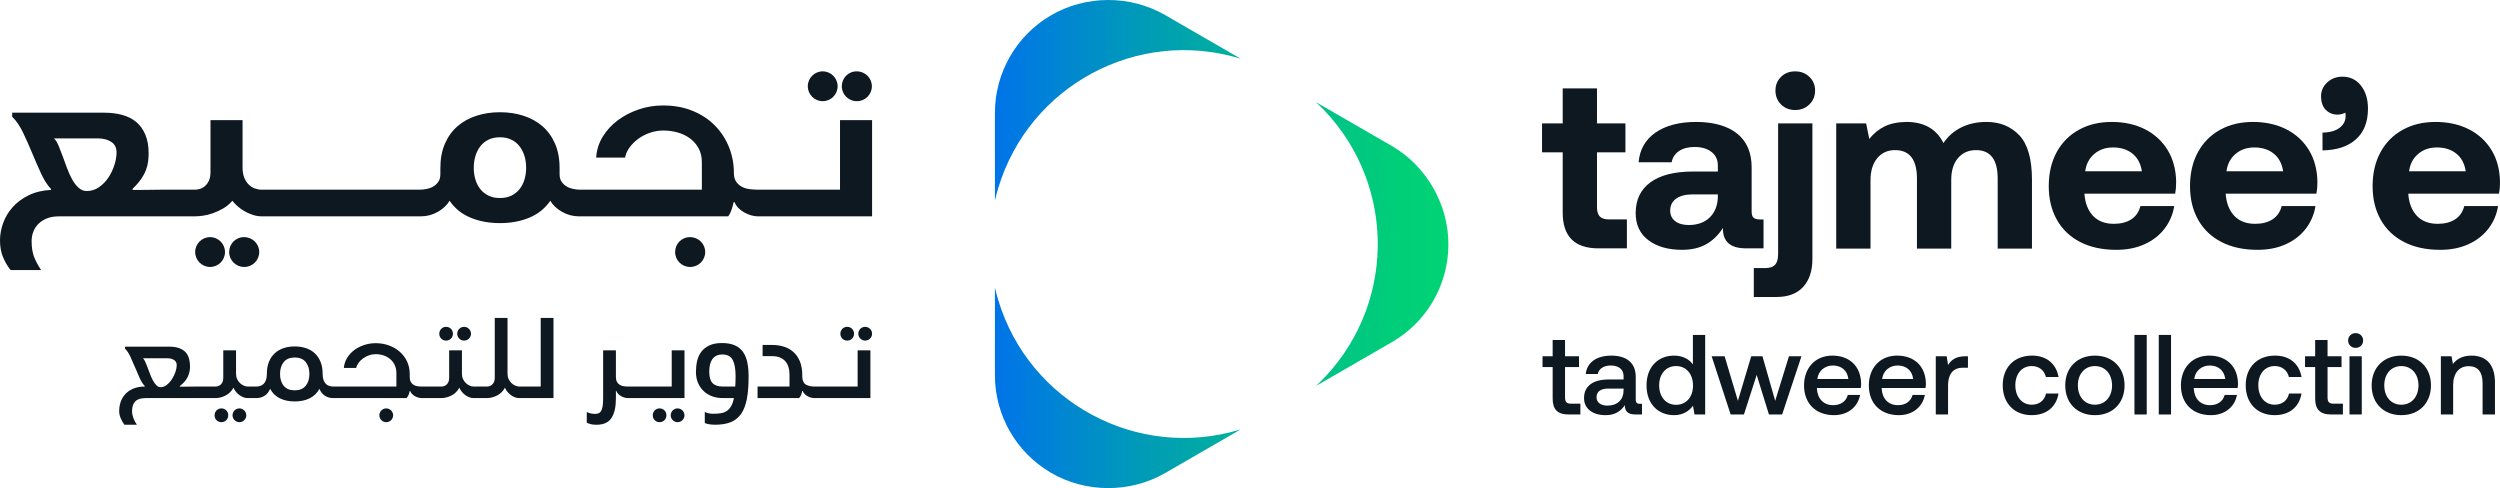 <?xml version="1.0" encoding="UTF-8"?>
<svg id="Layer_2" data-name="Layer 2" xmlns="http://www.w3.org/2000/svg" xmlns:xlink="http://www.w3.org/1999/xlink" viewBox="0 0 2231.18 435.62">
  <defs>
    <style>
      .cls-1 {
        fill: url(#linear-gradient);
      }

      .cls-2 {
        fill: #0e1821;
      }
    </style>
    <linearGradient id="linear-gradient" x1="887.94" y1="217.81" x2="1292.66" y2="217.81" gradientUnits="userSpaceOnUse">
      <stop offset="0" stop-color="#0074e8"/>
      <stop offset=".3" stop-color="#0098bb"/>
      <stop offset=".6" stop-color="#00b894"/>
      <stop offset=".85" stop-color="#00cc7b"/>
      <stop offset="1" stop-color="#00d473"/>
    </linearGradient>
  </defs>
  <g id="Layer_1-2" data-name="Layer 1">
    <g>
      <g>
        <path class="cls-2" d="M715.03,193.06h63.28v-85.85h-28.62v62.07h-69.12s0,0,0,0,0,0,0,0h-4.23c-2.42,0-4.9-.17-7.46-.5s-4.84-1.04-6.85-2.12c-2.02-1.07-3.69-2.59-5.04-4.53-1.34-1.95-2.02-4.53-2.02-7.76,0-8.06-1.44-15.72-4.33-22.97-2.89-7.25-7.05-13.67-12.49-19.24-5.44-5.58-12.09-9.98-19.95-13.2-7.86-3.23-16.69-4.84-26.5-4.84-7.52,0-14.75,1.17-21.66,3.53-6.92,2.35-13.13,5.58-18.64,9.67-5.51,4.1-10.01,9-13.5,14.71-3.49,5.71-5.44,11.92-5.84,18.64h25.8c.54-3.09,1.85-6.08,3.93-8.97s4.67-5.47,7.76-7.76c3.09-2.28,6.58-4.1,10.48-5.44s7.86-2.01,11.89-2.01c4.43,0,8.7.57,12.8,1.71s7.76,2.89,10.98,5.24,5.81,5.31,7.76,8.87c1.95,3.56,2.92,7.76,2.92,12.6v24.39h-104.39s0,0,0,0,0,0,0,0h-3.83c-2.28,0-4.53-.24-6.75-.71-2.22-.47-4.2-1.24-5.95-2.32-1.74-1.07-3.19-2.49-4.33-4.23-1.14-1.75-1.71-3.9-1.71-6.45v-5.64c0-8.33-1.38-15.62-4.13-21.87-2.75-6.25-6.52-11.42-11.28-15.52-4.77-4.1-10.38-7.19-16.83-9.27-6.45-2.08-13.43-3.13-20.96-3.13s-14.51,1.04-20.96,3.13c-6.45,2.08-12.06,5.17-16.83,9.27-4.77,4.1-8.53,9.27-11.28,15.52-2.75,6.25-4.13,13.54-4.13,21.87v5.64c0,2.55-.57,4.7-1.71,6.45s-2.59,3.16-4.33,4.23-3.76,1.85-6.05,2.32c-2.28.47-4.5.71-6.65.71h-131.6s0,0,0,0,0,0,0,0h-9.07c-2.02,0-4.06-.37-6.15-1.11s-3.93-1.91-5.54-3.53c-1.61-1.61-2.92-3.66-3.93-6.15-1.01-2.48-1.51-5.47-1.51-8.97v-42.32h-28.62v46.35c0,3.09-.47,5.64-1.41,7.66-.94,2.02-2.12,3.63-3.53,4.84s-2.92,2.05-4.53,2.52c-1.61.47-3.09.71-4.43.71h-27s0,0,0,0,0,0,0,0h-3.83c-2.42,0-5.21.03-8.36.1-3.16.07-6.28.1-9.37.1h-7.05v-1.01c3.22-3.09,5.81-6.08,7.76-8.97,1.95-2.89,3.39-5.64,4.33-8.26.94-2.62,1.55-5.14,1.81-7.56s.4-4.7.4-6.85c0-6.45-.97-11.99-2.92-16.63-1.95-4.63-4.63-8.4-8.06-11.29-3.43-2.89-7.59-5-12.49-6.35-4.9-1.34-10.24-2.01-16.02-2.01H10.88v3.63c3.63,3.49,6.85,8.2,9.67,14.11,2.82,5.91,5.54,12.02,8.16,18.34,2.62,6.31,5.27,12.4,7.96,18.24,2.69,5.84,5.64,10.44,8.87,13.8v.8c-7.66.4-14.34,2.02-20.05,4.84-5.71,2.82-10.45,6.35-14.21,10.58-3.76,4.23-6.58,8.93-8.46,14.11-1.88,5.17-2.82,10.38-2.82,15.62,0,5.64.91,10.61,2.72,14.91,1.81,4.3,4.06,8.13,6.75,11.49h27.21c-3.09-4.7-5.27-8.9-6.55-12.6-1.28-3.7-1.91-8.1-1.91-13.2,0-2.82.47-5.54,1.41-8.16.94-2.62,2.42-4.97,4.43-7.05,2.02-2.08,4.57-3.76,7.66-5.04,3.09-1.28,6.78-1.91,11.08-1.91h94.11s0,0,0,0,0,0,0,0h27c2.15,0,4.63-.2,7.46-.6,2.82-.4,5.74-1.14,8.77-2.22,3.02-1.07,6.05-2.49,9.07-4.23,3.02-1.75,5.74-4.03,8.16-6.85,1.34,1.75,2.99,3.46,4.94,5.14,1.95,1.68,4.06,3.16,6.35,4.43,2.28,1.28,4.7,2.32,7.25,3.12,2.55.81,5.11,1.21,7.66,1.21h9.07s0,0,0,0,0,0,0,0h133.01c5.37,0,10.41-1.34,15.11-4.03,4.7-2.69,8.2-5.98,10.48-9.87,4.7,6.85,10.95,11.89,18.74,15.11,7.79,3.22,16.53,4.84,26.2,4.84s18.41-1.61,26.2-4.84c7.79-3.23,14.04-8.26,18.74-15.11,2.28,3.9,5.78,7.19,10.48,9.87,4.7,2.69,9.74,4.03,15.11,4.03h5.24s0,0,0,0,0,0,0,0h127.97c1.34-1.88,2.42-4.1,3.22-6.65.81-2.55,1.34-4.57,1.61-6.04h.81c.81,2.01,1.98,3.8,3.53,5.34,1.55,1.54,3.29,2.86,5.24,3.93,1.95,1.07,3.96,1.91,6.05,2.52,2.08.6,4.06.91,5.94.91h4.23s0,0,0,0,0,0,0,0h34.46ZM102.07,147.31c-1.28,4.03-3.06,7.76-5.34,11.18-2.28,3.43-5.07,6.28-8.36,8.57s-6.95,3.43-10.98,3.43c-2.69,0-5.1-.97-7.25-2.92-2.15-1.95-4.06-4.43-5.74-7.46-1.68-3.02-3.19-6.35-4.53-9.98s-2.65-7.19-3.93-10.68c-1.28-3.49-2.52-6.68-3.73-9.57-1.21-2.89-2.55-5-4.03-6.35h39.5c4.43,0,8.26,1.01,11.49,3.02,3.22,2.02,4.84,5.17,4.84,9.47,0,3.49-.64,7.26-1.91,11.29ZM468.05,160.31c-1.01,3.29-2.49,6.15-4.43,8.57-1.95,2.42-4.37,4.33-7.25,5.74s-6.28,2.12-10.18,2.12-7.29-.7-10.18-2.12-5.31-3.33-7.25-5.74c-1.95-2.42-3.43-5.27-4.43-8.57-1.01-3.29-1.51-6.82-1.51-10.58s.5-7.29,1.51-10.58c1.01-3.29,2.49-6.18,4.43-8.67s4.37-4.43,7.25-5.84c2.89-1.41,6.28-2.12,10.18-2.12s7.29.71,10.18,2.12c2.89,1.41,5.31,3.36,7.25,5.84,1.95,2.49,3.43,5.37,4.43,8.67,1.01,3.29,1.51,6.82,1.51,10.58s-.5,7.29-1.51,10.58Z"/>
        <g>
          <path class="cls-2" d="M720.94,76.99c0,7.34,5.97,13.31,13.31,13.31s13.31-5.97,13.31-13.31-5.97-13.31-13.31-13.31-13.31,5.97-13.31,13.31Z"/>
          <path class="cls-2" d="M751.28,76.99c0,7.34,5.97,13.31,13.31,13.31h.22c7.34,0,13.31-5.97,13.31-13.31s-5.97-13.31-13.53-13.31-13.31,5.97-13.31,13.31Z"/>
        </g>
        <g>
          <path class="cls-2" d="M174.19,224.94c0,7.34,5.97,13.31,13.31,13.31s13.31-5.97,13.31-13.31-5.97-13.31-13.31-13.31-13.31,5.97-13.31,13.31Z"/>
          <path class="cls-2" d="M204.52,224.94c0,7.34,5.97,13.31,13.31,13.31h.22c7.34,0,13.31-5.97,13.31-13.31s-5.97-13.31-13.53-13.31-13.31,5.97-13.31,13.31Z"/>
        </g>
        <path class="cls-2" d="M602.53,224.94c0,7.34,5.97,13.31,13.31,13.31h.22c7.34,0,13.31-5.97,13.31-13.31s-5.97-13.31-13.53-13.31-13.31,5.97-13.31,13.31Z"/>
        <g>
          <path class="cls-2" d="M482.56,344.97h-19.2c-1.13,0-2.3-.27-3.5-.8-1.2-.53-2.32-1.28-3.35-2.25-1.03-.97-1.88-2.15-2.55-3.55-.67-1.4-1-2.97-1-4.7v-49.92h-11.4v53.42c0,1.53-.23,2.8-.7,3.8-.47,1-1.05,1.8-1.75,2.4s-1.45,1.02-2.25,1.25c-.8.23-1.53.35-2.2.35h-12c-1.13,0-2.3-.27-3.5-.8-1.2-.53-2.32-1.28-3.35-2.25-1.03-.97-1.88-2.15-2.55-3.55-.67-1.4-1-2.97-1-4.7v-21.01h-11.4v24.51c0,1.53-.23,2.8-.7,3.8-.47,1-1.05,1.8-1.75,2.4s-1.45,1.02-2.25,1.25c-.8.23-1.53.35-2.2.35h-17.59c-1.47,0-2.85-.12-4.15-.35-1.3-.23-2.43-.68-3.4-1.35-.97-.67-1.73-1.55-2.3-2.65s-.85-2.52-.85-4.25v-2.4c0-4.2-.8-8-2.4-11.4-1.6-3.4-3.78-6.3-6.55-8.7-2.77-2.4-5.98-4.27-9.65-5.6-3.67-1.33-7.57-2-11.7-2-3.73,0-7.27.57-10.6,1.7-3.33,1.13-6.29,2.68-8.85,4.65-2.57,1.97-4.65,4.3-6.25,7-1.6,2.7-2.53,5.62-2.8,8.75h11c.33-1.53,1.03-3.03,2.1-4.5s2.38-2.78,3.95-3.95c1.57-1.17,3.33-2.1,5.3-2.8,1.97-.7,4.02-1.05,6.15-1.05,2.4,0,4.7.37,6.9,1.1,2.2.73,4.15,1.8,5.85,3.2,1.7,1.4,3.07,3.17,4.1,5.3,1.03,2.13,1.55,4.6,1.55,7.4v11.9h-56.31c-1.27,0-2.47-.18-3.6-.55s-2.13-.97-3-1.8c-.87-.83-1.57-1.97-2.1-3.4s-.8-3.25-.8-5.45c0-4.13-.62-7.74-1.85-10.8-1.23-3.07-2.97-5.63-5.2-7.7-2.23-2.07-4.87-3.6-7.9-4.6-3.03-1-6.35-1.5-9.95-1.5s-6.92.5-9.95,1.5c-3.03,1-5.67,2.53-7.9,4.6-2.23,2.07-3.97,4.63-5.2,7.7-1.23,3.07-1.85,6.67-1.85,10.8,0,2.2-.27,4.02-.8,5.45s-1.23,2.57-2.1,3.4c-.87.83-1.87,1.43-3,1.8-1.13.37-2.33.55-3.6.55h-7.59c-1.13,0-2.3-.27-3.5-.8-1.2-.53-2.32-1.28-3.35-2.25-1.03-.97-1.88-2.15-2.55-3.55-.67-1.4-1-2.97-1-4.7v-21.01h-11.4v24.51c0,1.53-.23,2.8-.7,3.8-.47,1-1.05,1.8-1.75,2.4s-1.45,1.02-2.25,1.25c-.8.23-1.53.35-2.2.35h-16.89c-1.53,0-3.28.02-5.25.05-1.97.03-3.88.05-5.75.05h-4v-.5c3.33-2.6,5.68-5.33,7.05-8.2,1.37-2.87,2.05-5.87,2.05-9,0-6.47-1.6-11.09-4.8-13.86-3.2-2.77-7.74-4.15-13.6-4.15h-39.61v1.8c1.8,1.73,3.42,4.15,4.85,7.25,1.43,3.1,2.83,6.3,4.2,9.6,1.37,3.3,2.73,6.47,4.1,9.5,1.37,3.03,2.88,5.38,4.55,7.05v.4c-3.67,0-6.92.55-9.75,1.65-2.83,1.1-5.23,2.63-7.2,4.6-1.97,1.97-3.45,4.3-4.45,7-1,2.7-1.5,5.62-1.5,8.75,0,2.13.5,4.33,1.5,6.6,1,2.27,2.07,4.1,3.2,5.5h11.1c-1.33-1.93-2.38-3.95-3.15-6.05-.77-2.1-1.15-4.12-1.15-6.05,0-3.87.95-6.79,2.85-8.75,1.9-1.97,5.05-2.95,9.45-2.95h62.11c2.93,0,5.92-.75,8.95-2.25,3.03-1.5,5.42-3.85,7.15-7.05.4,1.07,1.02,2.15,1.85,3.25.83,1.1,1.82,2.1,2.95,3s2.37,1.63,3.7,2.2c1.33.57,2.73.85,4.2.85h7.69c2.73,0,5.18-.68,7.35-2.05s3.82-3.45,4.95-6.25c2,3.8,4.88,6.63,8.65,8.5,3.77,1.87,8.22,2.8,13.35,2.8s9.5-.93,13.3-2.8c3.8-1.87,6.7-4.7,8.7-8.5,1.13,2.8,2.78,4.88,4.95,6.25,2.17,1.37,4.62,2.05,7.35,2.05h65.51c.93-1.13,1.6-2.28,2-3.45s.67-2.12.8-2.85h.4c.4,1,.97,1.88,1.7,2.65s1.58,1.42,2.55,1.95c.97.53,1.97.95,3,1.25,1.03.3,2.02.45,2.95.45h17.59c2.93,0,5.92-.75,8.95-2.25,3.03-1.5,5.42-3.85,7.15-7.05.4,1.07,1.02,2.15,1.85,3.25.83,1.1,1.82,2.1,2.95,3s2.37,1.63,3.7,2.2c1.33.57,2.73.85,4.2.85h11.9c2.93,0,5.92-.75,8.95-2.25,3.03-1.5,5.42-3.85,7.15-7.05.4,1.07,1.02,2.15,1.85,3.25.83,1.1,1.82,2.1,2.95,3s2.37,1.63,3.7,2.2c1.33.57,2.73.85,4.2.85h30.6v-71.52h-11.4v61.22ZM156.56,331.96c-.77,2.27-1.8,4.4-3.1,6.4-1.3,2-2.82,3.7-4.55,5.1s-3.6,2.1-5.6,2.1c-1.33,0-2.55-.55-3.65-1.65-1.1-1.1-2.12-2.49-3.05-4.15-.93-1.67-1.78-3.52-2.55-5.55-.77-2.03-1.52-4.02-2.25-5.95-.73-1.93-1.43-3.67-2.1-5.2-.67-1.53-1.37-2.63-2.1-3.3h22.01c2.2,0,4.1.5,5.7,1.5,1.6,1,2.4,2.57,2.4,4.7,0,1.73-.38,3.73-1.15,6ZM272.78,344.37c-2.23,2.67-5.49,4-9.75,4s-7.52-1.33-9.75-4c-2.23-2.67-3.35-6.2-3.35-10.6s1.1-7.95,3.3-10.66c2.2-2.7,5.47-4.05,9.8-4.05s7.6,1.35,9.8,4.05c2.2,2.7,3.3,6.25,3.3,10.66s-1.12,7.93-3.35,10.6Z"/>
          <path class="cls-2" d="M599.48,344.97h-39.1c-1.47,0-2.85-.12-4.15-.35-1.3-.23-2.43-.68-3.4-1.35-.97-.67-1.73-1.55-2.3-2.65-.57-1.1-.85-2.52-.85-4.25v-23.71h-11.4v43.02c0,2.93-.17,5.3-.5,7.1-.33,1.8-.8,3.18-1.4,4.15-.6.97-1.33,1.62-2.2,1.95-.87.33-1.87.5-3,.5-2.93,0-5.44-.57-7.5-1.7v9.6c.67.33,1.43.63,2.3.9.73.27,1.63.48,2.7.65,1.07.17,2.3.25,3.7.25,6.27,0,10.72-2.02,13.35-6.05,2.63-4.03,3.95-9.82,3.95-17.36v-6.7h.4c.4,1,.97,1.88,1.7,2.65s1.58,1.42,2.55,1.95c.97.53,1.97.95,3,1.25s2.02.45,2.95.45h50.61v-42.62h-11.4v32.31Z"/>
          <path class="cls-2" d="M663.05,314.01c-1.83-2.57-4.28-4.52-7.35-5.85-3.07-1.33-6.87-2-11.4-2s-8.3.72-11.3,2.15c-3,1.43-5.38,3.33-7.15,5.7s-3,5.1-3.7,8.2c-.7,3.1-1.05,6.32-1.05,9.65,0,3.53.58,6.74,1.75,9.6s2.82,5.33,4.95,7.4c2.13,2.07,4.65,3.65,7.55,4.75,2.9,1.1,6.12,1.65,9.65,1.65h10c-.6,3-1.43,5.42-2.5,7.25-1.07,1.83-2.35,3.25-3.85,4.25-1.5,1-3.25,1.67-5.25,2-2,.33-4.23.5-6.7.5-1.73,0-3.18-.13-4.35-.4s-2.28-.67-3.35-1.2v9.9c.73.27,1.57.53,2.5.8.8.2,1.77.37,2.9.5,1.13.13,2.4.2,3.8.2,5.6,0,10.3-.78,14.1-2.35,3.8-1.57,6.89-4.09,9.25-7.55,2.37-3.47,4.05-7.92,5.05-13.35,1-5.44,1.5-12.02,1.5-19.76,0-4.73-.38-8.95-1.15-12.65-.77-3.7-2.07-6.84-3.9-9.4ZM656.19,344.97h-11.2c-4.13,0-7.17-1.03-9.1-3.1s-2.9-5.4-2.9-10c0-2.07.18-4.05.55-5.95.37-1.9,1-3.55,1.9-4.95.9-1.4,2.1-2.52,3.6-3.35,1.5-.83,3.38-1.25,5.65-1.25,4.47,0,7.55,1.63,9.25,4.9,1.7,3.27,2.55,8.03,2.55,14.3,0,3.47-.1,6.6-.3,9.4Z"/>
          <path class="cls-2" d="M765.41,344.97h-38.7c-3,0-5.5-.58-7.5-1.75-2-1.17-3.07-3.45-3.2-6.85v-1.6c0-4.8-.72-8.9-2.15-12.3-1.43-3.4-3.37-6.19-5.8-8.35-2.43-2.17-5.27-3.75-8.5-4.75-3.23-1-6.69-1.5-10.35-1.5h-8.6v10h8.6c2.73,0,5.07.42,7,1.25,1.93.83,3.53,1.98,4.8,3.45s2.18,3.22,2.75,5.25c.57,2.03.85,4.25.85,6.65v10.5h-28.51v10.3h37.11c.93-1.13,1.6-2.28,2-3.45.4-1.17.67-2.12.8-2.85h.4c.4,1,.97,1.88,1.7,2.65s1.58,1.42,2.55,1.95c.97.53,1.97.95,3,1.25s2.02.45,2.95.45h50.2v-42.62h-11.4v32.31Z"/>
          <g>
            <path class="cls-2" d="M588.62,364.48c3.5,0,6.15,2.65,6.15,6.15s-2.65,6.15-6.15,6.15-6.04-2.76-6.04-6.15,2.65-6.15,6.04-6.15Z"/>
            <path class="cls-2" d="M604.73,364.48c3.29,0,6.15,2.76,6.15,6.15s-2.76,6.15-6.15,6.15-6.15-2.76-6.15-6.15,2.76-6.15,6.15-6.15Z"/>
          </g>
          <g>
            <path class="cls-2" d="M398.08,291.68c3.5,0,6.15,2.65,6.15,6.15s-2.65,6.15-6.15,6.15-6.04-2.76-6.04-6.15,2.65-6.15,6.04-6.15Z"/>
            <path class="cls-2" d="M414.2,291.68c3.29,0,6.15,2.76,6.15,6.15s-2.76,6.15-6.15,6.15-6.15-2.76-6.15-6.15,2.76-6.15,6.15-6.15Z"/>
          </g>
          <g>
            <path class="cls-2" d="M197.55,364.48c3.5,0,6.15,2.65,6.15,6.15s-2.65,6.15-6.15,6.15-6.04-2.76-6.04-6.15,2.65-6.15,6.04-6.15Z"/>
            <path class="cls-2" d="M213.67,364.48c3.29,0,6.15,2.76,6.15,6.15s-2.76,6.15-6.15,6.15-6.15-2.76-6.15-6.15,2.76-6.15,6.15-6.15Z"/>
          </g>
          <path class="cls-2" d="M344.71,364.48c3.29,0,6.15,2.76,6.15,6.15s-2.76,6.15-6.15,6.15-6.15-2.76-6.15-6.15,2.76-6.15,6.15-6.15Z"/>
        </g>
        <g>
          <path class="cls-2" d="M756.05,291.68c3.5,0,6.15,2.65,6.15,6.15s-2.65,6.15-6.15,6.15-6.04-2.76-6.04-6.15,2.65-6.15,6.04-6.15Z"/>
          <path class="cls-2" d="M772.16,291.68c3.29,0,6.15,2.76,6.15,6.15s-2.76,6.15-6.15,6.15-6.15-2.76-6.15-6.15,2.76-6.15,6.15-6.15Z"/>
        </g>
      </g>
      <g>
        <path class="cls-1" d="M887.94,178.94v-78c-.06-35.77,18.83-68.89,49.65-87.05,31.08-18.32,70.91-18.54,102.2-.48l67.56,39.01c-.26-.08-.52-.16-.78-.24-91.48-27.63-188.03,24.13-215.66,115.61-1.12,3.71-2.11,7.43-2.97,11.16ZM887.94,256.68v78c-.06,35.77,18.83,68.89,49.65,87.05,31.08,18.32,70.91,18.54,102.2.48l67.56-39.01c-.26.08-.52.16-.78.24-91.48,27.63-188.03-24.13-215.66-115.61-1.12-3.71-2.11-7.43-2.97-11.16ZM1174.51,344.43l67.56-38.98c31.01-17.82,50.26-50.74,50.59-86.51.33-36.08-19.38-70.69-50.66-88.76l-67.55-39.02c.2.18.4.37.6.55,69.65,65.43,73.07,174.93,7.64,244.57-2.66,2.83-5.39,5.54-8.18,8.15Z"/>
        <g>
          <path class="cls-2" d="M1394.67,135.94h-18.44v-25.82h18.44v-31.25h30.6v31.25h25.39v25.82h-25.39v48.82c0,3.91.83,6.73,2.5,8.46,1.66,1.73,4.45,2.61,8.35,2.61h15.84v25.82h-25.39c-21.27,0-31.9-10.63-31.9-31.9v-53.81Z"/>
          <path class="cls-2" d="M1573.91,195.83v25.82h-15.62c-14.03,0-20.91-6.07-20.61-18.22-4.05,6.36-9.04,11.21-14.97,14.54-5.93,3.33-13.09,4.99-21.48,4.99-12.44,0-22.46-2.86-30.05-8.57-7.59-5.72-11.39-13.78-11.39-24.2,0-11.86,4.37-21.01,13.13-27.45,8.75-6.43,21.45-9.65,38.08-9.65h22.13v-5.43c0-5.06-1.88-9.08-5.64-12.04-3.76-2.96-8.83-4.45-15.19-4.45-5.64,0-10.27,1.23-13.89,3.69-3.62,2.46-5.79,5.79-6.51,9.98h-29.51c1.01-11.43,6.08-20.29,15.19-26.58,9.11-6.29,21.19-9.44,36.24-9.44s27.95,3.47,36.56,10.42c8.61,6.94,12.91,17,12.91,30.16v39.28c0,2.75.58,4.63,1.74,5.64,1.16,1.01,2.96,1.52,5.42,1.52h3.47ZM1533.12,173.48h-22.35c-6.37,0-11.32,1.27-14.86,3.8-3.55,2.53-5.32,6.11-5.32,10.74,0,3.91,1.48,7.02,4.45,9.33,2.96,2.32,6.98,3.47,12.04,3.47,7.95,0,14.25-2.28,18.88-6.84,4.63-4.56,7.01-10.67,7.16-18.33v-2.17Z"/>
          <path class="cls-2" d="M1575.86,239.23c3.76,0,6.54-.98,8.35-2.93,1.81-1.95,2.71-5.1,2.71-9.44v-116.74h30.6v121.08c0,10.56-2.75,18.84-8.25,24.85-5.5,6-13.45,9.01-23.87,9.01h-20.18v-25.82h10.63ZM1614.82,68.57c3.4,3.25,5.1,7.34,5.1,12.26s-1.7,9.04-5.1,12.37c-3.4,3.33-7.63,4.99-12.7,4.99s-9.26-1.66-12.59-4.99c-3.33-3.33-4.99-7.45-4.99-12.37s1.66-9.01,4.99-12.26c3.33-3.26,7.52-4.88,12.59-4.88s9.29,1.62,12.7,4.88Z"/>
          <path class="cls-2" d="M1802.19,120.75c7.52,7.96,11.28,21.19,11.28,39.71v61.41h-30.6v-62.5c0-16.92-6.44-25.39-19.31-25.39-6.66,0-12.01,2.35-16.06,7.05-4.05,4.7-6.08,11.25-6.08,19.64v61.19h-30.6v-62.5c0-16.92-6.51-25.39-19.53-25.39-6.66,0-11.97,2.42-15.95,7.27-3.98,4.84-5.97,11.39-5.97,19.64v60.98h-30.6v-111.75h26.69l2.82,13.89c3.76-4.77,8.25-8.46,13.45-11.07,5.21-2.6,11.72-3.98,19.53-4.12,15.91,0,26.98,6.29,33.2,18.88,4.05-6.07,9.36-10.74,15.95-13.99,6.58-3.26,14.07-4.88,22.46-4.88,12.01,0,21.77,3.98,29.29,11.94Z"/>
          <path class="cls-2" d="M1835.5,135.83c4.7-8.61,11.28-15.26,19.75-19.96,8.46-4.7,18.26-7.05,29.4-7.05s21.23,2.21,29.84,6.62c8.61,4.41,15.33,10.63,20.18,18.66,4.84,8.03,7.34,17.47,7.49,28.32,0,3.91-.29,7.38-.87,10.42h-80.94v.87c.72,8.1,3.33,14.47,7.81,19.1,4.48,4.63,10.63,6.94,18.44,6.94,6.22,0,11.39-1.34,15.52-4.01,4.12-2.68,6.83-6.62,8.14-11.83h30.16c-1.16,7.38-3.98,14.03-8.46,19.96-4.49,5.93-10.42,10.6-17.79,13.99-7.38,3.4-15.84,5.1-25.39,5.1-12.44,0-23.18-2.31-32.22-6.95-9.04-4.63-15.99-11.25-20.83-19.85-4.85-8.61-7.27-18.62-7.27-30.05s2.35-21.66,7.05-30.27ZM1911.55,152.86c-1.01-6.8-3.8-12.04-8.35-15.73-4.56-3.69-10.31-5.53-17.25-5.53s-12.26,1.92-16.82,5.75c-4.56,3.83-7.27,9.01-8.14,15.51h50.56Z"/>
          <path class="cls-2" d="M1961.57,135.83c4.7-8.61,11.28-15.26,19.75-19.96,8.46-4.7,18.26-7.05,29.4-7.05s21.23,2.21,29.84,6.62c8.61,4.41,15.33,10.63,20.18,18.66,4.84,8.03,7.34,17.47,7.49,28.32,0,3.91-.29,7.38-.87,10.42h-80.94v.87c.72,8.1,3.33,14.47,7.81,19.1,4.48,4.63,10.63,6.94,18.44,6.94,6.22,0,11.39-1.34,15.52-4.01,4.12-2.68,6.83-6.62,8.14-11.83h30.16c-1.16,7.38-3.98,14.03-8.46,19.96-4.49,5.93-10.42,10.6-17.79,13.99-7.38,3.4-15.84,5.1-25.39,5.1-12.44,0-23.18-2.31-32.22-6.95-9.04-4.63-15.99-11.25-20.83-19.85-4.85-8.61-7.27-18.62-7.27-30.05s2.35-21.66,7.05-30.27ZM2037.63,152.86c-1.01-6.8-3.8-12.04-8.35-15.73-4.56-3.69-10.31-5.53-17.25-5.53s-12.26,1.92-16.82,5.75c-4.56,3.83-7.27,9.01-8.14,15.51h50.56Z"/>
          <path class="cls-2" d="M2107.06,76.37c4.19,5.28,6.29,12.12,6.29,20.51,0,12.01-3.62,21.19-10.85,27.56-7.24,6.37-17.14,9.62-29.73,9.76v-15.84c6.65-.14,11.75-1.59,15.3-4.34,3.54-2.75,5.32-6.22,5.32-10.42,0-1.45-.07-2.46-.22-3.04-2.32,1.16-4.63,1.74-6.94,1.74-4.2,0-7.7-1.41-10.52-4.24-2.82-2.82-4.23-6.9-4.23-12.26,0-4.77,1.85-8.86,5.53-12.26,3.69-3.4,8.21-5.1,13.56-5.1,6.8,0,12.29,2.64,16.49,7.92Z"/>
          <path class="cls-2" d="M2124.53,135.83c4.7-8.61,11.28-15.26,19.75-19.96,8.46-4.7,18.26-7.05,29.4-7.05s21.23,2.21,29.84,6.62c8.61,4.41,15.33,10.63,20.18,18.66,4.84,8.03,7.34,17.47,7.49,28.32,0,3.91-.29,7.38-.87,10.42h-80.94v.87c.72,8.1,3.33,14.47,7.81,19.1,4.48,4.63,10.63,6.94,18.44,6.94,6.22,0,11.39-1.34,15.52-4.01,4.12-2.68,6.83-6.62,8.14-11.83h30.16c-1.16,7.38-3.98,14.03-8.46,19.96-4.49,5.93-10.42,10.6-17.79,13.99-7.38,3.4-15.84,5.1-25.39,5.1-12.44,0-23.18-2.31-32.22-6.95-9.04-4.63-15.99-11.25-20.83-19.85-4.85-8.61-7.27-18.62-7.27-30.05s2.35-21.66,7.05-30.27ZM2200.59,152.86c-1.01-6.8-3.8-12.04-8.35-15.73-4.56-3.69-10.31-5.53-17.25-5.53s-12.26,1.92-16.82,5.75c-4.56,3.83-7.27,9.01-8.14,15.51h50.56Z"/>
        </g>
        <g>
          <path class="cls-2" d="M1385.7,327.61h-9.03v-9.64h9.03v-14.51h11.06v14.51h12.48v9.64h-12.48v27.08c0,4.06,1.42,5.58,5.38,5.58h8.32v9.64h-10.55c-9.94,0-14.2-4.67-14.2-14.1v-28.2Z"/>
          <path class="cls-2" d="M1465.43,360.38v9.53h-5.78c-7.1,0-9.53-3.14-9.53-8.32-3.45,5.27-8.72,8.93-17.14,8.93-11.36,0-19.27-5.58-19.27-15.21,0-10.65,7.71-16.64,22.21-16.64h13.08v-3.14c0-5.78-4.36-9.33-11.46-9.33-6.39,0-10.75,3.04-11.56,7.61h-10.75c1.12-10.45,9.74-16.43,22.82-16.43,13.79,0,21.81,6.59,21.81,18.87v20.49c0,2.64,1.32,3.65,3.45,3.65h2.13ZM1448.99,346.79h-13.59c-6.7,0-10.55,2.54-10.55,7.81,0,4.36,3.65,7.4,9.64,7.4,9.13,0,14.4-5.38,14.5-13.39v-1.83Z"/>
          <path class="cls-2" d="M1521.82,298.91v71h-9.53l-1.32-7.81c-3.35,4.56-8.72,8.42-16.94,8.42-14.1,0-24.55-9.94-24.55-26.57s10.45-26.57,24.55-26.57c7.91,0,13.49,3.25,16.84,7.81v-26.27h10.95ZM1510.97,344.15c0-10.35-5.98-17.45-15.11-17.45s-15.11,7.1-15.11,17.24,5.98,17.34,15.11,17.34,15.11-7.1,15.11-17.14Z"/>
          <path class="cls-2" d="M1539.17,317.98l11.87,39.76,11.87-39.76h10.04l11.36,39.76,12.27-39.76h11.16l-17.24,51.93h-11.77l-10.95-35.3-11.36,35.3h-11.87l-16.94-51.93h11.56Z"/>
          <path class="cls-2" d="M1635.33,317.37c15.32,0,25.36,9.53,25.66,24.75,0,1.32-.1,2.74-.3,4.16h-39.15v.61c.51,8.93,5.88,14.71,14.5,14.71,6.7,0,11.56-3.35,13.08-9.13h10.95c-1.83,10.24-10.45,18.05-23.23,18.05-16.43,0-26.78-10.55-26.78-26.47s10.25-26.68,25.26-26.68ZM1649.63,338.27c-.91-7.71-6.29-12.07-13.9-12.07-7,0-12.98,4.67-13.79,12.07h27.69Z"/>
          <path class="cls-2" d="M1693.15,317.37c15.32,0,25.36,9.53,25.66,24.75,0,1.32-.1,2.74-.3,4.16h-39.15v.61c.51,8.93,5.88,14.71,14.5,14.71,6.7,0,11.56-3.35,13.08-9.13h10.95c-1.83,10.24-10.45,18.05-23.23,18.05-16.43,0-26.78-10.55-26.78-26.47s10.25-26.68,25.26-26.68ZM1707.45,338.27c-.91-7.71-6.29-12.07-13.9-12.07-7,0-12.98,4.67-13.79,12.07h27.69Z"/>
          <path class="cls-2" d="M1756.34,317.98v10.24h-4.87c-9.74,0-12.88,7.61-12.88,15.62v26.07h-10.96v-51.93h9.74l1.22,7.81c2.64-4.36,6.8-7.81,15.32-7.81h2.43Z"/>
          <path class="cls-2" d="M1813.25,370.52c-15.62,0-25.87-10.65-25.87-26.68s10.35-26.47,26.17-26.47c13.08,0,21.6,7.41,23.63,19.07h-11.26c-1.42-5.88-6.09-9.74-12.68-9.74-8.82,0-14.61,7-14.61,17.14s5.78,17.34,14.61,17.34c6.8,0,11.46-3.85,12.78-9.94h11.16c-2.03,11.87-10.65,19.27-23.94,19.27Z"/>
          <path class="cls-2" d="M1843.17,343.95c0-15.82,10.65-26.57,26.47-26.57s26.47,10.75,26.47,26.57-10.65,26.57-26.47,26.57-26.47-10.65-26.47-26.57ZM1884.96,343.95c0-10.04-6.09-17.24-15.32-17.24s-15.21,7.2-15.21,17.24,5.98,17.24,15.21,17.24,15.32-7.2,15.32-17.24Z"/>
          <path class="cls-2" d="M1915.9,298.91v71h-10.96v-71h10.96Z"/>
          <path class="cls-2" d="M1937.6,298.91v71h-10.96v-71h10.96Z"/>
          <path class="cls-2" d="M1971.68,317.37c15.32,0,25.36,9.53,25.66,24.75,0,1.32-.1,2.74-.3,4.16h-39.15v.61c.51,8.93,5.88,14.71,14.5,14.71,6.7,0,11.56-3.35,13.08-9.13h10.95c-1.83,10.24-10.45,18.05-23.23,18.05-16.43,0-26.78-10.55-26.78-26.47s10.25-26.68,25.26-26.68ZM1985.99,338.27c-.91-7.71-6.29-12.07-13.9-12.07-7,0-12.98,4.67-13.79,12.07h27.69Z"/>
          <path class="cls-2" d="M2030.11,370.52c-15.62,0-25.87-10.65-25.87-26.68s10.35-26.47,26.17-26.47c13.08,0,21.6,7.41,23.63,19.07h-11.26c-1.42-5.88-6.09-9.74-12.68-9.74-8.82,0-14.61,7-14.61,17.14s5.78,17.34,14.61,17.34c6.8,0,11.46-3.85,12.78-9.94h11.16c-2.03,11.87-10.65,19.27-23.94,19.27Z"/>
          <path class="cls-2" d="M2066.22,327.61h-9.03v-9.64h9.03v-14.51h11.06v14.51h12.48v9.64h-12.48v27.08c0,4.06,1.42,5.58,5.38,5.58h8.32v9.64h-10.55c-9.94,0-14.2-4.67-14.2-14.1v-28.2Z"/>
          <path class="cls-2" d="M2109.03,303.88c0,3.85-2.94,6.59-6.69,6.59s-6.7-2.74-6.7-6.59,2.94-6.59,6.7-6.59,6.69,2.74,6.69,6.59ZM2107.81,317.98v51.93h-10.96v-51.93h10.96Z"/>
          <path class="cls-2" d="M2116.63,343.95c0-15.82,10.65-26.57,26.47-26.57s26.47,10.75,26.47,26.57-10.65,26.57-26.47,26.57-26.47-10.65-26.47-26.57ZM2158.42,343.95c0-10.04-6.09-17.24-15.32-17.24s-15.21,7.2-15.21,17.24,5.98,17.24,15.21,17.24,15.32-7.2,15.32-17.24Z"/>
          <path class="cls-2" d="M2226.69,341.31v28.6h-11.06v-28c0-9.84-4.16-15.11-12.37-15.11-8.72,0-13.9,6.39-13.9,16.94v26.17h-10.96v-51.93h9.53l1.22,6.8c3.25-4.06,8.22-7.41,16.63-7.41,11.16,0,20.9,5.98,20.9,23.94Z"/>
        </g>
      </g>
    </g>
  </g>
</svg>